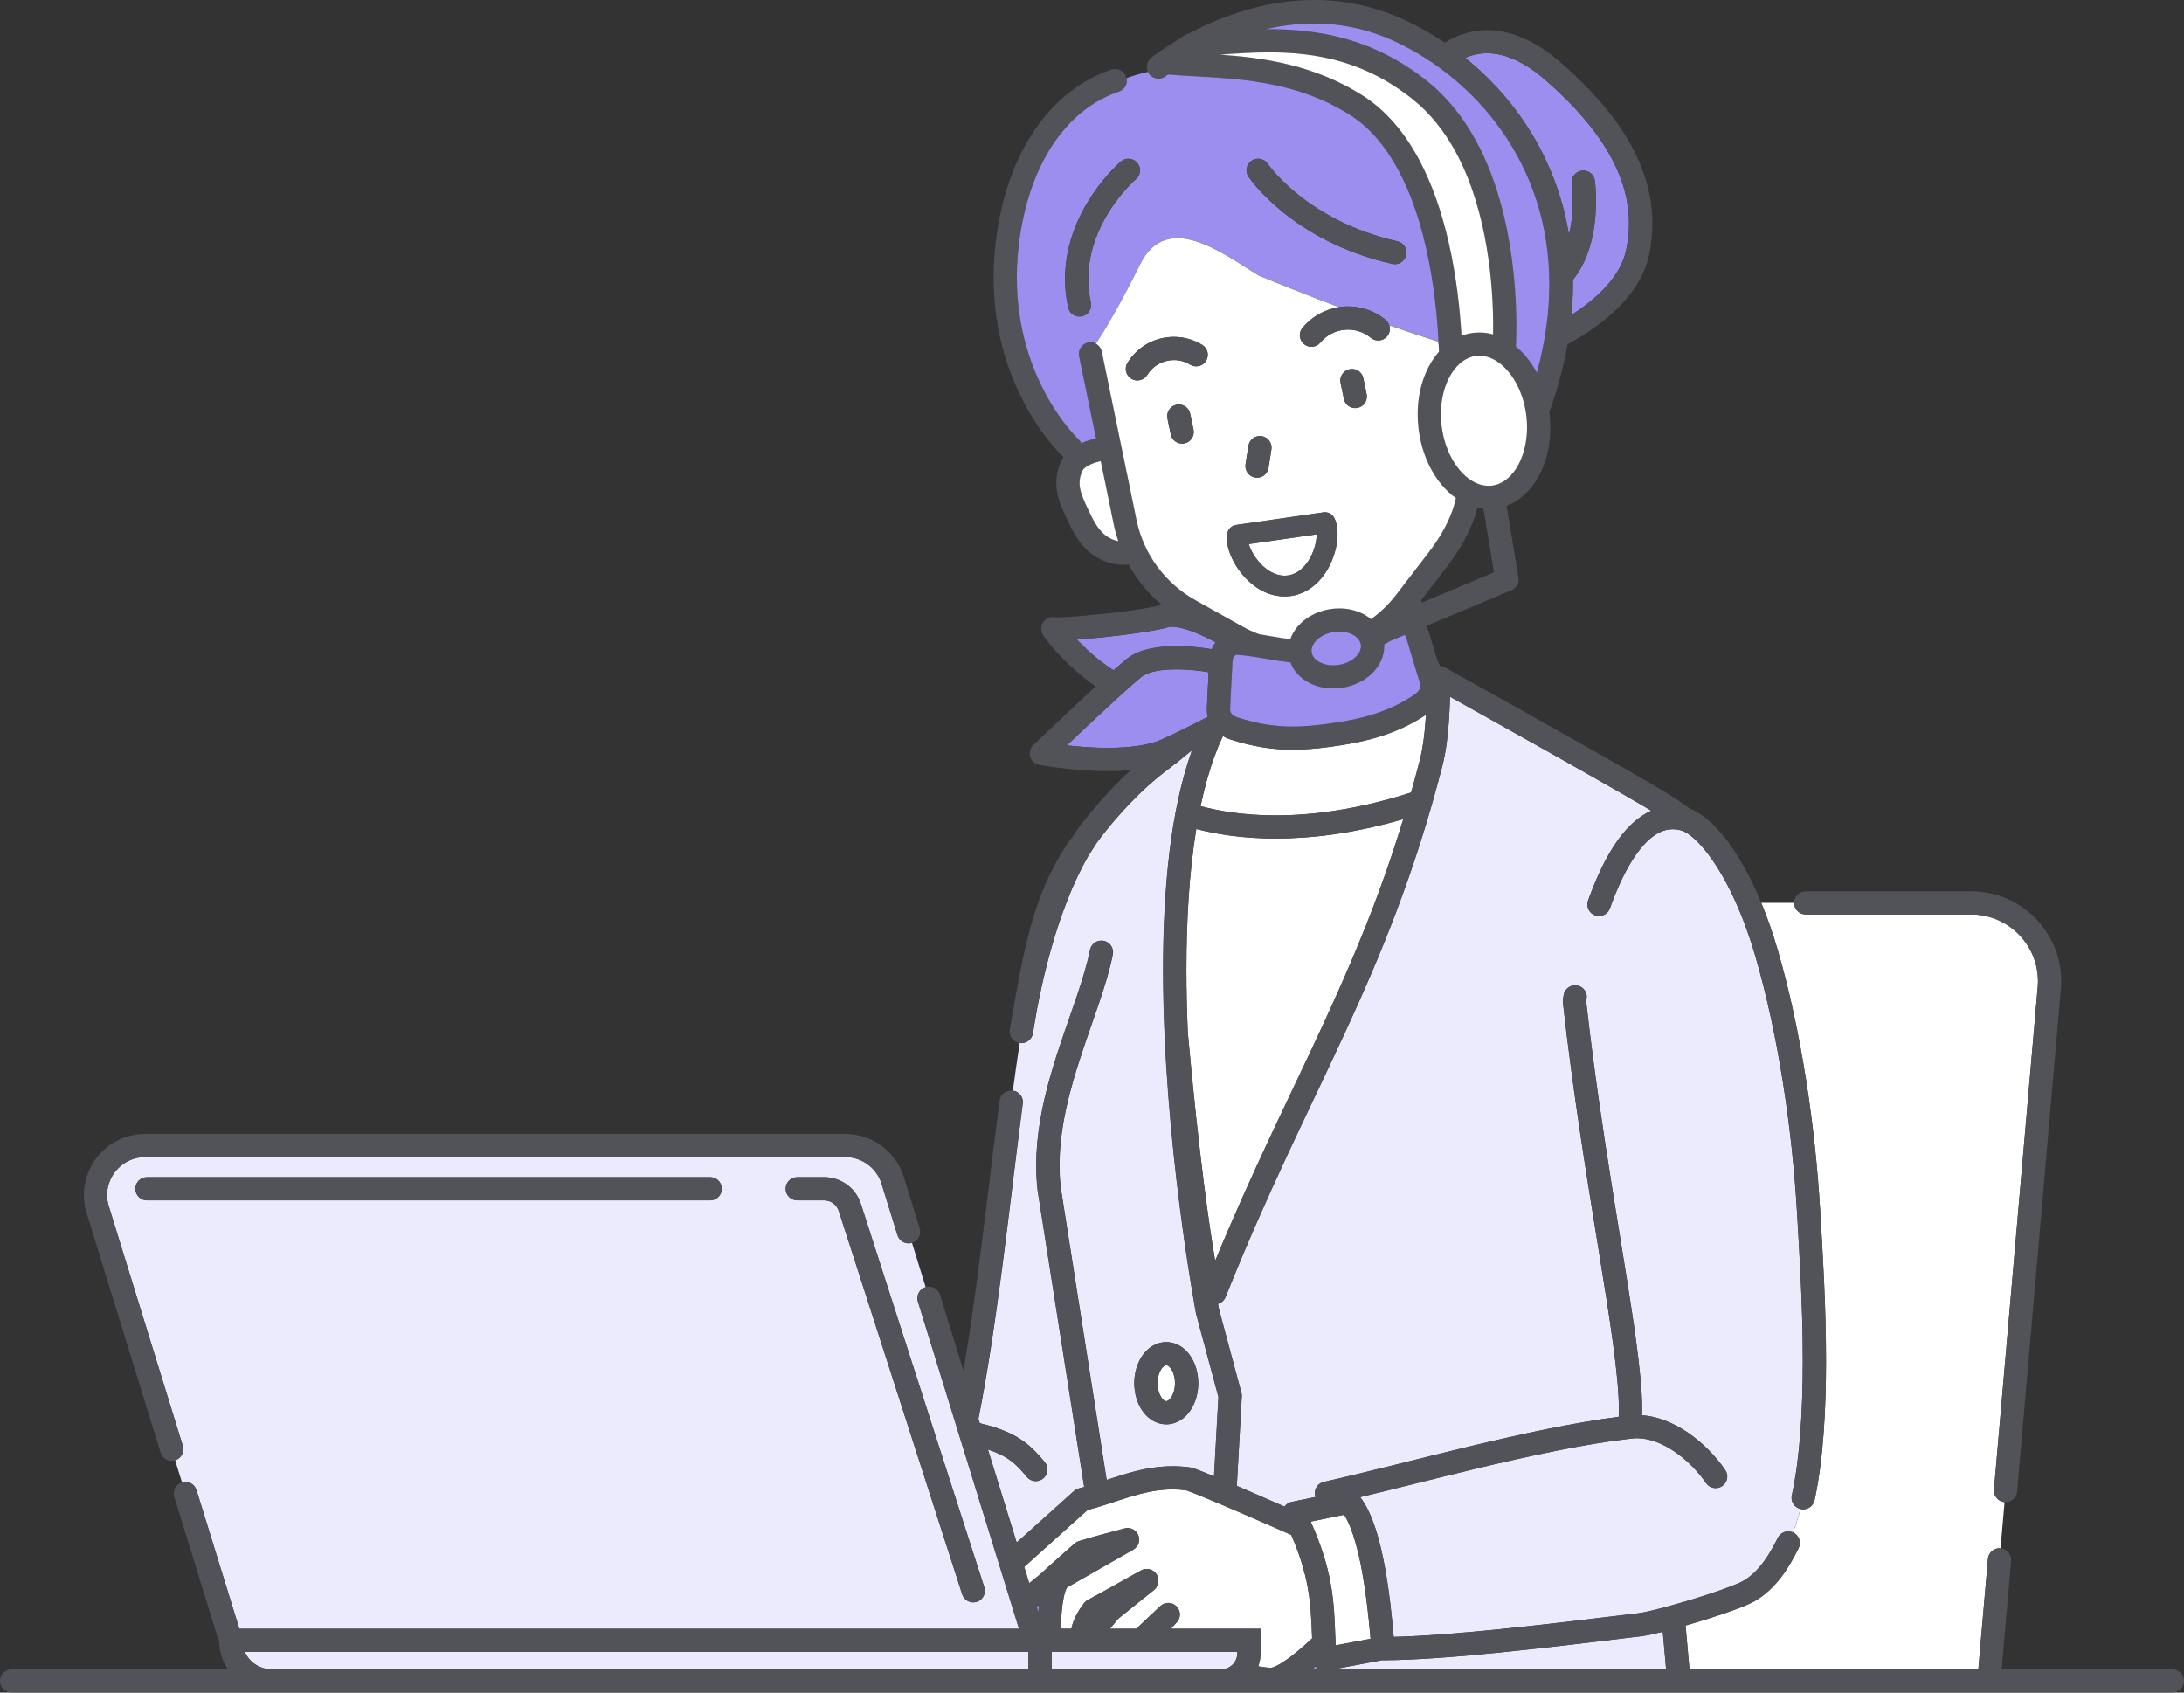 <svg width="200" height="155" viewBox="0 0 200 155" fill="none" xmlns="http://www.w3.org/2000/svg">
<rect x="0" y="0" width="200" height="155" fill="#333333" stroke="none"/>
<g clip-path="url(#clip0_1738_21220)">
<path d="M137.003 7.926C139.464 10.572 141.509 13.836 142.747 17.659C143.144 18.886 143.458 20.17 143.677 21.508C143.947 20.4 144.026 19.266 144.024 18.392C144.024 17.462 143.94 16.828 143.94 16.822C143.861 16.242 144.268 15.709 144.849 15.628C145.431 15.55 145.967 15.956 146.046 16.536C146.05 16.571 146.149 17.303 146.149 18.392C146.149 19.249 146.088 20.327 145.862 21.468C145.635 22.608 145.243 23.815 144.549 24.913C144.394 25.158 144.221 25.398 144.033 25.628C144.033 25.759 144.037 25.888 144.037 26.019C144.037 26.94 143.992 27.881 143.902 28.841C144.673 28.347 145.476 27.767 146.206 27.104C147.048 26.343 147.789 25.48 148.293 24.556C148.582 24.028 148.794 23.48 148.913 22.913C149.085 22.09 149.173 21.276 149.173 20.46C149.173 19.417 149.031 18.377 148.734 17.322C148.438 16.268 147.99 15.2 147.371 14.111C146.134 11.934 144.217 9.678 141.537 7.339C140.422 6.366 139.413 5.75 138.52 5.378C137.627 5.005 136.853 4.873 136.174 4.871C135.592 4.871 135.078 4.97 134.624 5.121C134.469 5.174 134.322 5.234 134.18 5.295C135.163 6.091 136.108 6.965 136.999 7.923L137.003 7.926Z" fill="#9B8EEE"/>
<path d="M109.943 73.824C111.628 74.275 113.926 74.67 116.831 74.67C120.169 74.67 124.307 74.148 129.221 72.576C129.488 71.633 129.75 70.668 130.005 69.676C130.294 68.559 130.448 67.348 130.542 66.061C130.557 65.864 130.568 65.662 130.579 65.462C129.135 66.424 127.634 67.067 126.147 67.513C124.616 67.971 123.099 68.224 121.647 68.413C120.525 68.559 119.45 68.654 118.357 68.654C116.574 68.654 114.749 68.392 112.652 67.707C112.423 67.633 112.2 67.532 111.986 67.408C111.712 67.992 111.457 68.609 111.221 69.257C110.712 70.649 110.29 72.183 109.945 73.821L109.943 73.824Z" fill="white"/>
<path d="M162.791 86.981C162.791 86.985 162.793 86.988 162.795 86.992C164.962 94.43 166.231 103.178 166.684 110.87C166.884 114.293 167.218 119.388 167.218 124.603C167.218 126.843 167.156 129.105 166.995 131.272C166.834 133.441 166.573 135.512 166.168 137.382C166.044 137.954 165.477 138.317 164.903 138.194C164.896 138.194 164.89 138.19 164.883 138.188C164.682 138.957 164.453 139.676 164.191 140.333C164.204 140.338 164.217 140.344 164.23 140.349C164.757 140.608 164.975 141.244 164.714 141.77C164.273 142.662 163.765 143.575 163.123 144.417C162.482 145.258 161.703 146.03 160.728 146.601C160.557 146.7 160.371 146.792 160.161 146.887C159.951 146.983 159.719 147.08 159.463 147.181C158.955 147.383 158.359 147.597 157.715 147.815C156.661 148.173 155.479 148.54 154.357 148.861C154.472 150.194 154.59 151.526 154.714 152.86H181.169L182.049 142.75C182.099 142.166 182.615 141.734 183.2 141.785L183.568 137.558C182.983 137.507 182.549 136.992 182.6 136.409L186.605 90.381C186.62 90.199 186.629 90.02 186.629 89.842C186.629 88.59 186.249 87.424 185.59 86.446C184.932 85.469 183.998 84.689 182.896 84.223C182.163 83.912 181.356 83.738 180.499 83.738H165.359C164.772 83.738 164.296 83.263 164.296 82.677H161.289C161.823 83.968 162.33 85.398 162.789 86.973C162.789 86.973 162.789 86.975 162.789 86.977L162.791 86.981Z" fill="white"/>
<path d="M165.359 83.742H180.498C181.356 83.742 182.162 83.914 182.896 84.227C183.995 84.692 184.931 85.473 185.589 86.449C186.248 87.426 186.629 88.592 186.629 89.846C186.629 90.023 186.621 90.203 186.604 90.385L182.599 136.412C182.549 136.996 182.982 137.511 183.567 137.561C184.153 137.612 184.668 137.18 184.719 136.596L188.724 90.568C188.745 90.325 188.756 90.085 188.756 89.846C188.756 87.598 187.839 85.538 186.351 84.047C184.865 82.555 182.793 81.62 180.498 81.62H165.359C164.771 81.62 164.295 82.095 164.295 82.681C164.295 83.266 164.771 83.742 165.359 83.742Z" fill="#525358"/>
<path d="M93.663 101.063C93.031 105.871 92.429 111.136 91.744 116.347C91.127 121.039 90.444 125.685 89.607 129.927L89.731 130.329C90.669 130.554 91.453 130.802 92.134 131.094C93.098 131.506 93.858 132.017 94.5 132.614C94.929 133.012 95.306 133.441 95.685 133.903C96.057 134.356 95.989 135.026 95.535 135.396C95.081 135.767 94.41 135.699 94.038 135.247C93.646 134.769 93.299 134.384 92.93 134.058C92.56 133.735 92.168 133.463 91.654 133.209C91.32 133.044 90.934 132.887 90.474 132.737L93.108 141.259L98.356 136.54C98.486 136.424 98.641 136.341 98.81 136.298C98.972 136.259 99.131 136.216 99.292 136.171L95.031 109.029L95.025 108.982C94.94 108.226 94.901 107.476 94.901 106.729C94.901 103.867 95.469 101.09 96.218 98.466C96.966 95.843 97.899 93.369 98.653 91.126C99.155 89.63 99.579 88.238 99.825 86.99C99.939 86.416 100.499 86.041 101.074 86.154C101.65 86.266 102.025 86.826 101.913 87.4C101.635 88.802 101.185 90.269 100.669 91.799C100.155 93.33 99.576 94.922 99.035 96.559C97.951 99.834 97.028 103.288 97.03 106.728C97.03 107.396 97.064 108.062 97.139 108.728L101.348 135.527C101.832 135.368 102.324 135.205 102.826 135.052C104.222 134.627 105.719 134.27 107.394 134.27C107.925 134.27 108.471 134.305 109.034 134.386C109.096 134.395 109.161 134.41 109.221 134.431C109.484 134.519 109.82 134.646 110.229 134.809C110.516 134.923 110.836 135.054 111.181 135.194L111.587 127.93L109.551 120.35C109.548 120.337 109.546 120.324 109.544 120.311C109.54 120.298 109.536 120.284 109.534 120.271C109.531 120.256 108.78 116.273 108.028 110.352C107.276 104.43 106.524 96.571 106.522 88.785C106.522 85.104 106.691 81.44 107.111 77.999C107.52 74.65 108.169 71.512 109.146 68.763C109.099 68.785 109.05 68.81 109.004 68.832C108.276 69.438 107.509 70.054 106.739 70.632C105.59 71.497 104.475 72.535 103.502 73.549C102.526 74.564 101.69 75.555 101.086 76.326C100.808 76.68 100.579 76.989 100.41 77.226C100.135 77.657 99.84 78.117 99.649 78.415C99.339 78.951 99.013 79.571 98.675 80.284C97.422 82.931 96.043 86.835 94.987 92.319C94.852 93.062 94.721 93.835 94.593 94.63C94.5 95.207 93.957 95.6 93.38 95.51C93.164 96.906 92.958 98.363 92.753 99.871C93.335 99.948 93.744 100.482 93.667 101.062L93.663 101.063ZM104.291 124.71C104.563 124.128 104.963 123.617 105.518 123.273C105.886 123.044 106.332 122.902 106.801 122.902C107.152 122.902 107.492 122.981 107.794 123.117C108.096 123.254 108.362 123.445 108.589 123.668C109.043 124.115 109.354 124.684 109.54 125.318C109.664 125.741 109.73 126.196 109.73 126.667C109.73 127.374 109.583 128.042 109.313 128.626C109.041 129.208 108.642 129.719 108.086 130.063C107.719 130.292 107.272 130.434 106.803 130.434C106.452 130.434 106.113 130.355 105.811 130.219C105.509 130.082 105.243 129.891 105.016 129.668C104.562 129.221 104.25 128.652 104.065 128.018C103.941 127.595 103.875 127.14 103.875 126.669C103.875 125.962 104.021 125.294 104.291 124.71Z" fill="#ECEBFE"/>
<path d="M95.089 147.675C95.106 147.443 95.13 147.211 95.157 146.979C95.082 147.037 95.007 147.095 94.93 147.155L95.091 147.675H95.089Z" fill="#9B8EEE"/>
<path d="M120.483 152.594C120.378 152.684 120.271 152.774 120.164 152.862H120.794C120.751 152.838 120.708 152.81 120.667 152.78C120.597 152.725 120.535 152.664 120.481 152.594H120.483Z" fill="#9B8EEE"/>
<path d="M151.271 149.666C150.898 149.746 150.583 149.806 150.309 149.84C146.152 150.345 141.699 150.888 137.559 151.309C133.417 151.73 129.596 152.029 126.66 152.039C126.63 152.039 126.604 152.033 126.574 152.031L122.154 152.862H152.573C152.468 151.717 152.367 150.572 152.267 149.428C151.905 149.518 151.569 149.599 151.269 149.664L151.271 149.666Z" fill="#ECEBFE"/>
<path d="M128.504 75.014C123.972 76.33 120.07 76.794 116.829 76.792C113.82 76.792 111.385 76.394 109.551 75.916C108.9 79.876 108.643 84.307 108.645 88.787C108.645 90.699 108.691 92.621 108.772 94.518C109.817 106.106 110.789 112.603 111.28 115.466C114.749 107.081 118.093 100.467 121.145 93.861C123.852 88.002 126.334 82.147 128.504 75.014Z" fill="white"/>
<path d="M102.165 61.216C102.542 60.883 102.872 60.599 103.142 60.376C103.468 60.109 103.828 59.908 104.2 59.749C104.573 59.592 104.961 59.478 105.355 59.394C106.143 59.225 106.957 59.173 107.726 59.173C108.661 59.173 109.527 59.253 110.167 59.334C110.505 59.377 110.775 59.418 110.962 59.45C111.026 59.295 111.103 59.147 111.193 59.008C111.234 58.945 111.279 58.883 111.326 58.823C110.793 58.535 110.154 58.213 109.507 57.949C108.987 57.736 108.462 57.564 108.006 57.47C107.747 57.418 107.511 57.392 107.317 57.392C107.231 57.392 107.154 57.397 107.087 57.407C106.847 57.478 106.582 57.541 106.288 57.605C105.954 57.676 105.586 57.745 105.19 57.811C104.401 57.944 103.504 58.067 102.59 58.178C101.191 58.348 99.76 58.484 98.621 58.571C98.691 58.643 98.762 58.718 98.837 58.793C99.662 59.637 100.767 60.616 101.975 61.383C102.039 61.327 102.103 61.269 102.165 61.215V61.216Z" fill="#9B8EEE"/>
<path d="M110.52 64.979C110.52 64.936 110.52 64.893 110.524 64.85C110.571 63.772 110.625 62.696 110.681 61.619L110.58 61.536C110.419 61.51 110.186 61.475 109.903 61.439C109.327 61.366 108.539 61.295 107.729 61.295C107.23 61.295 106.722 61.323 106.255 61.389C105.787 61.454 105.362 61.562 105.03 61.703C104.808 61.796 104.628 61.903 104.495 62.014C104.079 62.356 103.428 62.928 102.683 63.604C101.938 64.281 101.092 65.062 100.265 65.836C99.333 66.706 98.421 67.567 97.689 68.26C98.742 68.379 100.077 68.488 101.441 68.488C102.373 68.488 103.317 68.437 104.182 68.31C105.046 68.185 105.831 67.979 106.438 67.698C107.785 67.081 109.261 66.347 110.608 65.657C110.554 65.44 110.522 65.211 110.522 64.979H110.52Z" fill="#9B8EEE"/>
<path d="M106.634 128.258C106.711 128.304 106.756 128.312 106.801 128.312C106.837 128.312 106.869 128.306 106.917 128.284C106.964 128.263 107.028 128.222 107.097 128.153C107.238 128.016 107.399 127.76 107.497 127.423C107.563 127.199 107.602 126.94 107.602 126.665C107.602 126.254 107.514 125.879 107.383 125.599C107.253 125.316 107.082 125.142 106.97 125.075C106.893 125.028 106.848 125.021 106.803 125.021C106.767 125.021 106.735 125.026 106.687 125.049C106.64 125.069 106.576 125.11 106.507 125.18C106.366 125.316 106.205 125.573 106.107 125.909C106.041 126.134 106.002 126.392 106.002 126.667C106.002 127.079 106.09 127.453 106.221 127.734C106.351 128.016 106.522 128.19 106.634 128.258Z" fill="white"/>
<path d="M105.014 129.669C105.241 129.891 105.505 130.082 105.809 130.219C106.111 130.355 106.45 130.436 106.801 130.434C107.27 130.434 107.717 130.292 108.084 130.063C108.64 129.719 109.039 129.208 109.311 128.626C109.581 128.042 109.728 127.374 109.728 126.667C109.728 126.196 109.662 125.741 109.538 125.318C109.352 124.684 109.041 124.115 108.587 123.668C108.36 123.445 108.096 123.254 107.792 123.117C107.49 122.981 107.15 122.9 106.799 122.902C106.33 122.902 105.884 123.044 105.516 123.273C104.961 123.617 104.561 124.128 104.289 124.71C104.019 125.294 103.873 125.962 103.873 126.669C103.873 127.141 103.939 127.595 104.063 128.018C104.248 128.652 104.56 129.221 105.014 129.669ZM106.105 125.911C106.203 125.574 106.364 125.318 106.505 125.181C106.576 125.112 106.638 125.073 106.685 125.05C106.734 125.03 106.766 125.024 106.801 125.022C106.848 125.022 106.891 125.032 106.968 125.077C107.081 125.142 107.251 125.318 107.381 125.601C107.512 125.879 107.6 126.254 107.6 126.667C107.6 126.942 107.561 127.2 107.495 127.425C107.398 127.762 107.236 128.018 107.096 128.155C107.024 128.224 106.963 128.263 106.916 128.286C106.867 128.306 106.835 128.312 106.799 128.314C106.752 128.314 106.709 128.304 106.632 128.26C106.52 128.194 106.349 128.018 106.22 127.736C106.088 127.457 106 127.083 106 126.669C106 126.394 106.04 126.136 106.105 125.911Z" fill="#525358"/>
<path d="M119.154 142.971C118.92 142.232 118.622 141.433 118.243 140.561C118.147 140.518 118.027 140.465 117.881 140.402C117.504 140.235 116.971 139.999 116.344 139.726C115.093 139.178 113.476 138.472 112.009 137.849C111.032 137.434 110.12 137.054 109.437 136.783C109.107 136.652 108.83 136.547 108.635 136.478C108.205 136.422 107.79 136.394 107.385 136.394C106.018 136.394 104.748 136.685 103.439 137.084C102.21 137.456 100.953 137.926 99.584 138.285L93.793 143.493L94.254 144.984C94.273 144.969 94.294 144.952 94.314 144.937C94.645 144.67 94.954 144.41 95.237 144.185C95.781 143.678 96.562 142.982 97.215 142.402C97.88 141.813 98.411 141.348 98.413 141.347C98.526 141.249 98.65 141.178 98.792 141.133C99.143 141.023 99.569 140.898 100.015 140.77C100.462 140.643 100.929 140.516 101.353 140.402C102.2 140.172 102.88 139.996 102.881 139.996C102.885 139.996 102.887 139.996 102.891 139.996C103.369 139.822 103.917 140.009 104.178 140.463C104.47 140.972 104.292 141.62 103.784 141.912L97.715 145.377C97.71 145.387 97.702 145.396 97.695 145.409C97.657 145.473 97.606 145.583 97.558 145.723C97.46 146.006 97.372 146.41 97.308 146.865C97.207 147.576 97.16 148.403 97.145 149.157H98.115C98.162 148.908 98.231 148.676 98.312 148.463C98.438 148.133 98.588 147.843 98.734 147.598C99.025 147.106 99.293 146.788 99.317 146.758C99.404 146.655 99.509 146.571 99.627 146.507L100.889 145.828L104.495 143.813C105.007 143.527 105.656 143.708 105.943 144.221C106.089 144.481 106.113 144.775 106.035 145.039C105.982 145.259 105.862 145.465 105.671 145.617L102.399 148.235L101.647 149.159H104.052L106.254 147.08C106.324 147.014 106.402 146.964 106.483 146.919C106.515 146.902 106.545 146.885 106.577 146.872C106.609 146.859 106.641 146.848 106.674 146.839C106.706 146.829 106.74 146.82 106.772 146.812C106.806 146.805 106.839 146.801 106.873 146.797C106.907 146.794 106.941 146.79 106.974 146.79C107.008 146.79 107.042 146.792 107.076 146.796C107.11 146.799 107.143 146.801 107.177 146.809C107.211 146.814 107.243 146.824 107.275 146.833C107.308 146.842 107.34 146.852 107.372 146.865C107.404 146.878 107.436 146.893 107.468 146.91C107.498 146.925 107.528 146.942 107.558 146.96C107.588 146.981 107.618 147.003 107.646 147.026C107.665 147.041 107.684 147.05 107.7 147.067C107.71 147.076 107.717 147.086 107.727 147.095C107.736 147.104 107.747 147.11 107.755 147.119C107.772 147.136 107.781 147.155 107.796 147.174C107.82 147.202 107.843 147.23 107.864 147.26C107.882 147.288 107.899 147.318 107.916 147.348C107.933 147.379 107.95 147.409 107.963 147.441C107.976 147.473 107.987 147.505 107.997 147.538C108.006 147.57 108.016 147.604 108.023 147.636C108.031 147.669 108.034 147.703 108.038 147.737C108.042 147.77 108.046 147.804 108.046 147.838C108.046 147.872 108.044 147.905 108.04 147.939C108.036 147.973 108.034 148.006 108.027 148.04C108.021 148.074 108.012 148.105 108.002 148.137C107.993 148.171 107.984 148.203 107.971 148.235C107.957 148.266 107.942 148.298 107.926 148.33C107.911 148.36 107.894 148.39 107.875 148.42C107.854 148.45 107.832 148.48 107.809 148.508C107.794 148.526 107.785 148.545 107.768 148.562L107.226 149.155H115.433V151.402C115.433 151.82 115.358 152.22 115.224 152.596C115.386 152.622 115.54 152.647 115.682 152.666C115.977 152.705 116.226 152.727 116.386 152.729C116.386 152.729 116.539 152.712 116.744 152.622C116.95 152.535 117.217 152.389 117.505 152.201C118.083 151.827 118.751 151.292 119.372 150.748C119.646 150.508 119.908 150.267 120.156 150.035C120.122 149.165 120.094 148.341 120.028 147.522C119.916 146.107 119.7 144.694 119.152 142.971H119.154Z" fill="white"/>
<path d="M22.975 152.087C23.459 152.568 24.116 152.862 24.851 152.862H94.18V151.277H22.42C22.553 151.58 22.741 151.853 22.973 152.087H22.975Z" fill="#ECEBFE"/>
<path d="M96.305 152.862H111.842C112.249 152.862 112.609 152.701 112.878 152.434C113.144 152.166 113.305 151.807 113.307 151.401V151.275H96.305V152.86V152.862Z" fill="#ECEBFE"/>
<path d="M17.995 136.455L21.919 149.155H93.321L84.064 119.195C83.891 118.636 84.206 118.041 84.767 117.869L83.514 113.814C82.953 113.986 82.357 113.672 82.184 113.112L80.732 108.415C80.282 106.956 78.927 105.958 77.397 105.958H13.301C12.799 105.958 12.335 106.06 11.917 106.239C11.499 106.419 11.123 106.679 10.81 106.999C10.182 107.639 9.807 108.511 9.807 109.431C9.807 109.768 9.857 110.114 9.964 110.464L16.742 132.397C16.914 132.956 16.599 133.551 16.038 133.723L16.665 135.752C17.226 135.58 17.822 135.894 17.995 136.453V136.455ZM73.011 107.803H75.472C77.02 107.803 78.383 108.806 78.845 110.279L90.139 145.358C90.32 145.916 90.012 146.513 89.453 146.693C88.894 146.872 88.296 146.565 88.115 146.008L76.821 110.928L76.817 110.917C76.635 110.33 76.089 109.927 75.472 109.927H73.011C72.424 109.927 71.948 109.452 71.948 108.866C71.948 108.281 72.424 107.805 73.011 107.805V107.803ZM13.457 109.925C12.87 109.925 12.393 109.45 12.393 108.864C12.393 108.279 12.87 107.803 13.457 107.803H65.035C65.622 107.803 66.099 108.279 66.099 108.864C66.099 109.45 65.622 109.925 65.035 109.925H13.457Z" fill="#ECEBFE"/>
<path d="M16.742 132.4L9.964 110.468C9.856 110.118 9.807 109.772 9.807 109.435C9.807 108.515 10.182 107.643 10.81 107.003C11.124 106.683 11.499 106.423 11.917 106.243C12.335 106.063 12.799 105.962 13.302 105.962H77.399C78.931 105.962 80.284 106.958 80.734 108.419L82.186 113.116C82.359 113.675 82.955 113.99 83.516 113.818C84.077 113.645 84.392 113.05 84.219 112.491L82.768 107.794C82.042 105.444 79.864 103.84 77.399 103.84H13.302C12.508 103.84 11.754 104.003 11.075 104.295C10.056 104.733 9.21 105.459 8.616 106.351C8.023 107.244 7.68 108.313 7.68 109.435C7.68 109.982 7.76 110.541 7.933 111.093L14.71 133.025C14.883 133.585 15.479 133.899 16.04 133.727C16.601 133.555 16.916 132.96 16.744 132.4H16.742Z" fill="#525358"/>
<path d="M66.1 108.865C66.1 108.279 65.623 107.804 65.036 107.804H13.458C12.871 107.804 12.395 108.279 12.395 108.865C12.395 109.45 12.871 109.926 13.458 109.926H65.036C65.623 109.926 66.1 109.45 66.1 108.865Z" fill="#525358"/>
<path d="M73.011 109.925H75.472C76.089 109.925 76.635 110.328 76.817 110.915L76.821 110.927L88.115 146.006C88.295 146.564 88.894 146.87 89.453 146.691C90.012 146.511 90.319 145.914 90.139 145.357L78.845 110.277C78.383 108.806 77.018 107.804 75.472 107.802H73.011C72.424 107.802 71.947 108.277 71.947 108.863C71.947 109.448 72.424 109.924 73.011 109.924V109.925Z" fill="#525358"/>
<path d="M122.314 150.675L125.51 150.074C125.419 149.062 125.302 147.827 125.133 146.524C124.906 144.754 124.586 142.86 124.134 141.281C123.837 140.235 123.475 139.329 123.093 138.714L120.029 139.344C120.843 141.161 121.352 142.718 121.673 144.135C122.065 145.862 122.173 147.37 122.237 148.852C122.263 149.456 122.284 150.059 122.312 150.675H122.314Z" fill="white"/>
<path d="M164.087 136.934C164.464 135.2 164.715 133.214 164.873 131.117C165.028 129.017 165.09 126.806 165.09 124.605C165.09 119.478 164.76 114.426 164.559 110.996C164.117 103.444 162.858 94.812 160.752 87.587C160.042 85.154 159.223 83.098 158.379 81.423C157.536 79.749 156.67 78.457 155.887 77.561C155.368 76.964 154.884 76.543 154.501 76.302C154.284 76.163 154.102 76.085 153.978 76.051C153.691 75.971 153.428 75.935 153.179 75.935C152.766 75.935 152.382 76.029 151.989 76.218C151.597 76.405 151.2 76.695 150.806 77.08C150.018 77.849 149.264 79.006 148.611 80.342C148.174 81.231 147.778 82.198 147.427 83.18C147.23 83.732 146.621 84.021 146.067 83.822C145.514 83.626 145.225 83.018 145.424 82.466C145.914 81.1 146.488 79.739 147.169 78.508C147.85 77.277 148.634 76.169 149.583 75.316C150.074 74.876 150.616 74.505 151.211 74.242C151.085 74.167 150.948 74.085 150.802 73.996C150.192 73.635 149.399 73.175 148.482 72.647C146.649 71.594 144.327 70.278 141.986 68.961C138.395 66.938 134.766 64.912 132.794 63.813C132.76 64.622 132.723 65.425 132.665 66.22C132.565 67.575 132.402 68.909 132.066 70.207C129.53 80.037 126.456 87.445 123.079 94.75C119.703 102.057 116.03 109.261 112.233 118.774C112.105 119.092 111.841 119.315 111.535 119.401C111.575 119.62 111.603 119.77 111.614 119.837C111.614 119.839 111.614 119.839 111.614 119.841L113.681 127.545C113.709 127.649 113.722 127.769 113.715 127.878L113.259 136.07C113.835 136.315 114.426 136.569 115 136.82C115.96 137.237 116.881 137.64 117.626 137.967C117.78 137.746 118.012 137.591 118.281 137.537L120.466 137.088C120.453 137.048 120.44 137.007 120.43 136.966C120.367 136.68 120.425 136.395 120.571 136.167C120.717 135.939 120.952 135.765 121.237 135.701C124.921 134.887 129.723 133.62 134.674 132.432C139.309 131.323 144.073 130.28 148.23 129.743C148.242 129.528 148.249 129.294 148.249 129.04C148.249 127.59 148.05 125.546 147.716 123.071C147.382 120.593 146.915 117.674 146.388 114.426C145.336 107.929 144.049 100.113 143.122 91.801C143.113 91.713 143.115 91.612 143.128 91.524C143.128 91.519 143.151 91.371 143.196 91.109C143.295 90.531 143.845 90.143 144.422 90.242C145 90.341 145.39 90.89 145.291 91.466C145.274 91.565 145.261 91.646 145.251 91.706C145.938 97.836 146.823 103.707 147.664 108.982C148.512 114.298 149.313 119.008 149.823 122.784C150.162 125.305 150.374 127.404 150.374 129.038C150.374 129.232 150.371 129.42 150.363 129.601C151.042 129.652 151.706 129.805 152.342 130.035C153.122 130.32 153.865 130.716 154.556 131.186C155.936 132.127 157.12 133.353 157.987 134.616C158.319 135.101 158.193 135.759 157.709 136.09C157.225 136.422 156.563 136.296 156.231 135.813C155.696 135.031 154.985 134.236 154.184 133.566C153.383 132.894 152.494 132.348 151.614 132.028C151.027 131.815 150.449 131.702 149.896 131.702C149.71 131.702 149.528 131.716 149.346 131.742C149.341 131.742 149.333 131.742 149.328 131.742C149.324 131.742 149.32 131.742 149.318 131.744C145.135 132.221 140.091 133.312 135.171 134.491C131.425 135.389 127.754 136.336 124.557 137.103C124.694 137.282 124.824 137.468 124.942 137.664C125.165 138.033 125.362 138.431 125.54 138.856C125.778 139.421 125.985 140.031 126.169 140.671C126.412 141.524 126.615 142.428 126.788 143.347C127.016 144.569 127.191 145.813 127.328 146.971C127.455 148.053 127.551 149.06 127.626 149.9C130.301 149.836 133.693 149.565 137.341 149.194C141.451 148.777 145.891 148.234 150.05 147.729C150.245 147.707 150.613 147.638 151.057 147.535C151.506 147.432 152.044 147.297 152.627 147.138C153.794 146.824 155.145 146.421 156.366 146.023C157.18 145.757 157.938 145.493 158.538 145.259C158.881 145.126 159.174 145.003 159.386 144.902C159.498 144.848 159.589 144.801 159.647 144.767C160.324 144.372 160.905 143.811 161.425 143.13C161.945 142.451 162.395 141.655 162.8 140.83C163.053 140.317 163.667 140.1 164.184 140.331C164.445 139.674 164.676 138.955 164.877 138.186C164.316 138.053 163.961 137.496 164.083 136.931L164.087 136.934Z" fill="#ECEBFE"/>
<path d="M198.936 152.862H183.303L184.166 142.935C184.217 142.352 183.783 141.837 183.198 141.786C182.613 141.736 182.097 142.168 182.046 142.752L181.167 152.862H154.712C154.588 151.528 154.47 150.196 154.355 148.863C155.477 148.541 156.659 148.175 157.713 147.817C158.356 147.598 158.953 147.385 159.461 147.183C159.716 147.082 159.949 146.985 160.159 146.889C160.369 146.794 160.555 146.702 160.726 146.603C161.701 146.032 162.481 145.259 163.121 144.419C163.763 143.577 164.271 142.664 164.712 141.771C164.971 141.246 164.755 140.609 164.228 140.351C164.215 140.346 164.202 140.34 164.188 140.334C163.669 140.104 163.057 140.321 162.804 140.834C162.397 141.659 161.947 142.454 161.429 143.134C160.909 143.815 160.328 144.376 159.651 144.771C159.594 144.805 159.503 144.851 159.39 144.906C159.178 145.007 158.885 145.13 158.542 145.263C157.942 145.497 157.184 145.761 156.37 146.027C155.149 146.425 153.798 146.826 152.631 147.142C152.048 147.299 151.51 147.436 151.061 147.538C150.615 147.641 150.249 147.711 150.054 147.733C145.895 148.238 141.455 148.781 137.345 149.198C133.697 149.569 130.307 149.842 127.63 149.904C127.555 149.064 127.459 148.057 127.332 146.975C127.195 145.817 127.021 144.573 126.792 143.351C126.619 142.434 126.416 141.528 126.173 140.675C125.989 140.035 125.782 139.425 125.544 138.86C125.366 138.435 125.169 138.037 124.946 137.668C124.826 137.471 124.696 137.286 124.561 137.107C127.758 136.339 131.429 135.391 135.175 134.494C140.095 133.315 145.139 132.225 149.322 131.747C149.326 131.747 149.33 131.747 149.332 131.746C149.337 131.746 149.345 131.746 149.35 131.746C149.531 131.719 149.714 131.706 149.9 131.706C150.453 131.706 151.031 131.819 151.618 132.032C152.498 132.35 153.387 132.896 154.188 133.57C154.989 134.24 155.7 135.035 156.235 135.817C156.567 136.302 157.227 136.425 157.713 136.094C158.199 135.763 158.323 135.104 157.991 134.62C157.124 133.357 155.94 132.131 154.56 131.19C153.869 130.72 153.128 130.323 152.346 130.039C151.71 129.809 151.046 129.654 150.367 129.605C150.373 129.423 150.378 129.236 150.378 129.042C150.378 127.408 150.166 125.309 149.827 122.788C149.317 119.012 148.516 114.302 147.668 108.986C146.827 103.711 145.942 97.839 145.256 91.709C145.265 91.648 145.278 91.569 145.295 91.47C145.394 90.892 145.004 90.343 144.426 90.246C143.849 90.149 143.297 90.536 143.2 91.112C143.155 91.374 143.132 91.52 143.132 91.528C143.119 91.616 143.117 91.717 143.126 91.805C144.053 100.117 145.34 107.933 146.392 114.429C146.918 117.678 147.386 120.597 147.72 123.074C148.056 125.55 148.255 127.593 148.253 129.044C148.253 129.298 148.248 129.532 148.234 129.747C144.079 130.284 139.315 131.326 134.678 132.436C129.727 133.622 124.925 134.889 121.241 135.705C120.954 135.769 120.721 135.941 120.575 136.171C120.429 136.399 120.371 136.684 120.434 136.97C120.444 137.011 120.457 137.052 120.47 137.092L118.285 137.541C118.016 137.597 117.784 137.75 117.63 137.971C116.885 137.644 115.966 137.241 115.004 136.824C114.428 136.575 113.839 136.321 113.263 136.074L113.719 127.882C113.725 127.773 113.713 127.653 113.685 127.548L111.618 119.845C111.618 119.845 111.618 119.843 111.618 119.841C111.605 119.774 111.579 119.624 111.539 119.405C111.847 119.319 112.111 119.096 112.237 118.778C116.032 109.265 119.707 102.061 123.083 94.754C126.46 87.449 129.532 80.041 132.07 70.211C132.406 68.911 132.567 67.576 132.669 66.224C132.727 65.428 132.764 64.626 132.798 63.817C134.77 64.916 138.397 66.944 141.99 68.965C144.329 70.282 146.653 71.598 148.486 72.651C149.401 73.177 150.197 73.639 150.806 74C150.954 74.088 151.091 74.169 151.215 74.246C150.62 74.509 150.078 74.88 149.587 75.32C148.638 76.171 147.855 77.281 147.173 78.512C146.492 79.743 145.918 81.103 145.428 82.469C145.231 83.021 145.518 83.628 146.072 83.826C146.625 84.022 147.233 83.736 147.432 83.184C147.782 82.202 148.178 81.234 148.615 80.346C149.268 79.011 150.022 77.855 150.81 77.084C151.204 76.699 151.602 76.41 151.994 76.221C152.387 76.034 152.77 75.941 153.183 75.939C153.432 75.939 153.697 75.974 153.982 76.055C154.106 76.089 154.288 76.167 154.505 76.306C154.888 76.547 155.372 76.966 155.892 77.565C156.674 78.461 157.54 79.754 158.383 81.427C159.225 83.102 160.047 85.158 160.756 87.591C162.862 94.816 164.121 103.447 164.564 111C164.764 114.429 165.094 119.482 165.094 124.609C165.094 126.809 165.034 129.023 164.877 131.121C164.721 133.218 164.468 135.204 164.091 136.938C163.969 137.503 164.323 138.061 164.884 138.194C164.892 138.194 164.897 138.197 164.905 138.199C165.479 138.323 166.045 137.96 166.169 137.387C166.574 135.52 166.835 133.446 166.997 131.278C167.158 129.111 167.22 126.847 167.22 124.609C167.22 119.394 166.886 114.297 166.685 110.876C166.233 103.184 164.963 94.438 162.797 86.998C162.797 86.994 162.795 86.99 162.793 86.987C162.793 86.987 162.793 86.985 162.793 86.983C162.333 85.407 161.827 83.976 161.292 82.686C160.514 80.806 159.675 79.225 158.833 77.947C158.12 76.867 157.405 76.002 156.702 75.346C156.349 75.016 156 74.74 155.646 74.515C155.361 74.335 155.072 74.189 154.775 74.083C154.256 73.684 153.729 73.321 153.215 72.996C153.213 72.994 153.209 72.992 153.205 72.99C153.134 72.939 153.053 72.887 152.961 72.827C152.603 72.599 152.031 72.256 151.283 71.819C148.666 70.288 143.933 67.62 139.848 65.327C135.764 63.037 132.329 61.127 132.329 61.127C132.192 61.05 132.04 61.009 131.888 60.997C131.791 60.816 131.693 60.616 131.598 60.397C131.342 59.555 131.089 58.711 130.842 57.867C130.789 57.691 130.722 57.526 130.643 57.367C130.643 57.365 130.643 57.362 130.643 57.36C130.639 57.345 130.635 57.33 130.633 57.315L138.422 54.046C138.874 53.855 139.138 53.378 139.058 52.895L137.962 46.32C138.345 46.176 138.707 45.983 139.041 45.751C139.992 45.087 140.718 44.115 141.213 42.981C141.708 41.846 141.973 40.536 141.975 39.145C141.975 38.709 141.948 38.264 141.894 37.815C141.887 37.759 141.879 37.703 141.872 37.647C141.928 37.568 141.973 37.48 142.007 37.385C142.71 35.366 143.22 33.412 143.554 31.528C144.156 31.2 144.828 30.804 145.516 30.34C146.653 29.572 147.84 28.624 148.844 27.469C149.345 26.893 149.801 26.262 150.176 25.577C150.549 24.893 150.842 24.15 151.009 23.356C151.211 22.398 151.315 21.433 151.315 20.467C151.315 19.23 151.144 17.992 150.799 16.759C150.279 14.908 149.369 13.07 148.064 11.242C146.758 9.414 145.06 7.591 142.952 5.75C141.693 4.654 140.495 3.903 139.358 3.43C138.223 2.955 137.154 2.758 136.188 2.758C135.334 2.758 134.567 2.91 133.903 3.138C133.28 3.353 132.749 3.63 132.312 3.913C131.145 3.125 129.943 2.444 128.729 1.875C125.837 0.518 122.986 0 120.343 0C118.215 0 116.221 0.333 114.43 0.829C112.245 1.433 110.359 2.279 108.885 3.071C108.727 3.097 108.579 3.155 108.446 3.248C108.307 3.346 108.172 3.449 108.035 3.546C108.001 3.567 107.966 3.585 107.932 3.606C106.358 4.53 105.445 5.273 105.413 5.301C105.024 5.619 104.919 6.149 105.12 6.583C105.158 6.663 105.203 6.744 105.261 6.815C105.638 7.275 106.319 7.343 106.778 6.966C106.788 6.959 106.852 6.908 106.962 6.824C109.412 7.03 112.106 7.054 114.888 7.462C116.313 7.67 117.761 7.979 119.21 8.456C120.658 8.933 122.108 9.581 123.545 10.475C124.477 11.055 125.31 11.787 126.054 12.642C127.358 14.135 128.386 16.006 129.181 18.033C130.376 21.072 131.039 24.449 131.395 27.351C131.59 28.948 131.695 30.398 131.75 31.575C131.759 31.794 131.768 32.003 131.774 32.202C131.29 32.744 130.894 33.384 130.586 34.088C130.091 35.224 129.827 36.533 129.825 37.924C129.825 38.36 129.851 38.805 129.906 39.254C130.153 41.275 130.917 43.064 132.027 44.392C132.415 44.856 132.851 45.262 133.323 45.599C133.231 46.054 133.083 46.561 132.866 47.108C132.455 48.142 131.802 49.314 130.855 50.547L127.848 54.467C127.18 55.337 126.403 56.078 125.552 56.692C125.283 56.471 124.987 56.286 124.668 56.138C124.055 55.855 123.363 55.708 122.64 55.708C122.359 55.708 122.074 55.73 121.785 55.777C120.74 55.945 119.819 56.4 119.129 57.055C118.786 57.382 118.499 57.764 118.296 58.191C118.245 58.297 118.198 58.41 118.159 58.522C117.669 58.464 117.17 58.385 116.657 58.297C116.218 58.222 115.769 58.144 115.306 58.071C114.783 57.876 114.267 57.639 113.764 57.358L109.45 54.94C106.679 53.387 104.717 50.711 104.077 47.605L103.843 46.466L101.736 36.255C101.736 36.255 101.708 36.118 101.659 35.882C101.61 35.646 101.541 35.308 101.458 34.905C101.303 34.149 101.1 33.167 100.898 32.185C100.832 31.865 100.627 31.608 100.361 31.464C100.149 31.35 99.898 31.307 99.643 31.359C99.067 31.477 98.697 32.039 98.815 32.613C99.018 33.596 99.221 34.578 99.376 35.334C99.541 36.139 99.654 36.683 99.654 36.683L100.369 40.15C100.065 40.218 99.744 40.306 99.419 40.422C99.286 40.47 99.151 40.525 99.018 40.584C98.962 40.457 98.879 40.339 98.77 40.24L98.767 40.236C98.692 40.167 97.268 38.807 95.874 36.296C94.48 33.783 93.115 30.13 93.115 25.415C93.115 24.234 93.201 22.988 93.394 21.672C93.931 18.02 95.111 15.052 96.696 12.827C98.283 10.602 100.264 9.118 102.464 8.387C102.985 8.213 103.284 7.676 103.165 7.15C103.158 7.114 103.149 7.079 103.135 7.045C102.95 6.489 102.348 6.188 101.79 6.373C99.127 7.258 96.773 9.053 94.962 11.598C93.15 14.144 91.869 17.436 91.291 21.363C91.083 22.78 90.989 24.131 90.989 25.415C90.989 30.667 92.554 34.754 94.124 37.518C95.694 40.285 97.266 41.741 97.324 41.795C97.339 41.808 97.354 41.818 97.369 41.829C97.379 41.836 97.39 41.844 97.399 41.851C97.397 41.855 97.394 41.859 97.392 41.862C97.337 41.945 97.287 42.029 97.24 42.119C96.896 42.794 96.73 43.519 96.73 44.233C96.73 44.529 96.758 44.821 96.812 45.109C96.902 45.581 97.046 46.013 97.208 46.417C97.369 46.821 97.547 47.195 97.716 47.553C97.938 48.021 98.176 48.524 98.483 49.029C98.791 49.532 99.17 50.041 99.673 50.491C100.085 50.857 100.569 51.159 101.108 51.376C101.644 51.593 102.237 51.722 102.856 51.724C103.017 51.724 103.182 51.714 103.347 51.696C104.122 53.101 105.154 54.355 106.39 55.393C106.206 55.444 105.974 55.498 105.705 55.554C105.092 55.679 104.302 55.807 103.451 55.925C102.171 56.1 100.746 56.256 99.515 56.364C98.9 56.419 98.335 56.463 97.862 56.493C97.392 56.523 97.007 56.538 96.786 56.538C96.75 56.538 96.722 56.538 96.698 56.538C96.581 56.507 96.457 56.493 96.33 56.505C96.212 56.514 96.064 56.548 95.917 56.626C95.808 56.684 95.701 56.767 95.621 56.86C95.497 57.001 95.428 57.154 95.394 57.274C95.36 57.395 95.353 57.493 95.353 57.568C95.353 57.691 95.37 57.764 95.383 57.822C95.411 57.932 95.435 57.985 95.454 58.028C95.491 58.11 95.52 58.153 95.546 58.2C95.598 58.284 95.653 58.363 95.718 58.454C95.844 58.625 96.009 58.836 96.219 59.087C96.953 59.957 98.211 61.285 99.793 62.466C99.971 62.599 100.153 62.73 100.339 62.857C99.371 63.748 98.331 64.719 97.407 65.593C95.853 67.056 94.625 68.231 94.623 68.233C94.336 68.507 94.227 68.922 94.34 69.302C94.452 69.682 94.771 69.968 95.161 70.043C95.178 70.046 95.93 70.187 97.084 70.329C98.238 70.471 99.793 70.612 101.427 70.614C102.128 70.614 102.845 70.585 103.552 70.52C102.597 71.39 101.723 72.299 100.971 73.143C100.47 73.705 100.025 74.234 99.644 74.71C99.575 74.786 99.504 74.869 99.429 74.957C99.1 75.348 98.731 75.845 98.333 76.463C96.598 78.77 95.486 81.246 94.69 83.807C93.874 86.438 93.383 89.163 92.878 91.939C92.74 92.701 92.606 93.487 92.477 94.299C92.383 94.877 92.779 95.422 93.359 95.515H93.362C93.94 95.605 94.484 95.212 94.576 94.636C94.704 93.839 94.835 93.068 94.97 92.325C96.026 86.841 97.405 82.937 98.658 80.289C98.996 79.576 99.322 78.957 99.631 78.42C99.823 78.123 100.119 77.662 100.393 77.232C100.562 76.994 100.789 76.687 101.068 76.332C101.672 75.561 102.509 74.569 103.484 73.555C104.458 72.541 105.572 71.502 106.722 70.638C107.491 70.06 108.258 69.444 108.986 68.838C109.033 68.815 109.08 68.791 109.129 68.769C108.151 71.517 107.502 74.653 107.093 78.005C106.673 81.448 106.504 85.112 106.504 88.79C106.504 96.576 107.259 104.435 108.011 110.358C108.763 116.28 109.515 120.262 109.517 120.277C109.519 120.29 109.523 120.303 109.526 120.316C109.53 120.329 109.532 120.342 109.534 120.356L111.569 127.936L111.164 135.2C110.819 135.058 110.498 134.927 110.211 134.814C109.802 134.653 109.466 134.524 109.204 134.436C109.144 134.416 109.078 134.401 109.016 134.391C108.453 134.311 107.906 134.275 107.377 134.275C105.702 134.275 104.205 134.635 102.809 135.058C102.306 135.211 101.815 135.374 101.331 135.533L97.121 108.734C97.048 108.067 97.013 107.401 97.013 106.733C97.011 103.294 97.934 99.84 99.018 96.565C99.558 94.928 100.138 93.335 100.652 91.805C101.166 90.274 101.618 88.807 101.896 87.406C102.01 86.831 101.635 86.273 101.057 86.159C100.479 86.045 99.922 86.419 99.808 86.996C99.562 88.244 99.138 89.636 98.635 91.131C97.881 93.375 96.949 95.849 96.201 98.472C95.452 101.095 94.885 103.872 94.884 106.735C94.884 107.482 94.923 108.234 95.007 108.988L95.013 109.035L99.275 136.177C99.114 136.221 98.954 136.263 98.793 136.304C98.624 136.345 98.468 136.429 98.339 136.545L93.09 141.264L90.457 132.743C90.916 132.893 91.303 133.05 91.637 133.214C92.151 133.469 92.541 133.738 92.912 134.064C93.282 134.388 93.631 134.773 94.021 135.252C94.392 135.705 95.062 135.772 95.518 135.402C95.972 135.031 96.039 134.363 95.668 133.909C95.289 133.446 94.912 133.018 94.482 132.619C93.841 132.022 93.079 131.51 92.117 131.1C91.436 130.808 90.652 130.559 89.714 130.335L89.59 129.932C90.427 125.688 91.111 121.044 91.727 116.353C92.411 111.142 93.013 105.876 93.646 101.069C93.722 100.489 93.314 99.956 92.732 99.879C92.151 99.802 91.616 100.212 91.539 100.792C90.903 105.625 90.301 110.887 89.62 116.076C89.196 119.298 88.742 122.491 88.232 125.529L86.084 118.576C85.912 118.017 85.315 117.702 84.754 117.874C84.193 118.046 83.878 118.642 84.051 119.201L93.308 149.161H21.919L17.995 136.461C17.822 135.901 17.226 135.587 16.665 135.759C16.104 135.931 15.789 136.526 15.961 137.086L20.073 150.396C20.105 151.307 20.396 152.157 20.872 152.868H1.064C0.476 152.868 0 153.343 0 153.929C0 154.514 0.476 154.99 1.064 154.99H198.936C199.524 154.99 200 154.514 200 153.929C200 153.343 199.524 152.868 198.936 152.868V152.862ZM101.912 49.413C101.605 49.289 101.32 49.11 101.096 48.911C100.793 48.642 100.541 48.314 100.309 47.933C100.076 47.551 99.866 47.115 99.646 46.651C99.478 46.297 99.32 45.96 99.192 45.639C99.065 45.317 98.966 45.012 98.909 44.716C98.879 44.557 98.864 44.398 98.864 44.239C98.864 43.852 98.952 43.464 99.146 43.083C99.168 43.038 99.202 42.989 99.252 42.935C99.341 42.839 99.487 42.727 99.68 42.624C99.969 42.469 100.354 42.338 100.733 42.248C100.757 42.242 100.779 42.239 100.804 42.233L101.766 46.898L102.001 48.037C102.108 48.558 102.248 49.065 102.417 49.562C102.248 49.531 102.079 49.48 101.916 49.415L101.912 49.413ZM134.629 5.125C135.083 4.974 135.597 4.876 136.178 4.874C136.857 4.874 137.632 5.009 138.525 5.382C139.416 5.754 140.425 6.371 141.541 7.343C144.224 9.68 146.141 11.938 147.375 14.114C147.994 15.204 148.443 16.27 148.739 17.325C149.033 18.379 149.176 19.421 149.178 20.463C149.178 21.277 149.09 22.093 148.917 22.917C148.797 23.485 148.585 24.032 148.298 24.559C147.795 25.484 147.054 26.345 146.21 27.108C145.481 27.769 144.68 28.351 143.907 28.845C143.997 27.885 144.042 26.943 144.042 26.023C144.042 25.892 144.04 25.761 144.038 25.632C144.226 25.401 144.398 25.162 144.554 24.917C145.248 23.819 145.638 22.612 145.867 21.472C146.094 20.332 146.154 19.253 146.154 18.396C146.154 17.307 146.055 16.575 146.051 16.54C145.972 15.96 145.436 15.553 144.854 15.632C144.273 15.711 143.866 16.246 143.944 16.826C143.944 16.826 144.029 17.468 144.029 18.396C144.029 19.27 143.952 20.404 143.682 21.511C143.462 20.173 143.149 18.888 142.751 17.662C141.513 13.839 139.47 10.576 137.007 7.93C136.116 6.974 135.171 6.098 134.188 5.303C134.329 5.241 134.475 5.181 134.633 5.129L134.629 5.125ZM120.343 2.152C122.706 2.152 125.222 2.61 127.805 3.819C131.395 5.499 134.927 8.274 137.546 12.009C138.855 13.877 139.939 15.984 140.695 18.321C141.451 20.658 141.883 23.225 141.885 26.021C141.885 28.541 141.532 31.249 140.746 34.136C140.461 33.603 140.131 33.113 139.763 32.671C139.472 32.325 139.157 32.011 138.82 31.732C138.836 31.391 138.863 30.753 138.863 29.887C138.863 27.507 138.673 23.427 137.578 19.172C137.028 17.045 136.253 14.874 135.145 12.85C134.036 10.827 132.594 8.95 130.714 7.446C128.264 5.484 125.762 4.279 123.312 3.58C120.862 2.878 118.469 2.674 116.216 2.674C116.111 2.674 116.009 2.678 115.904 2.678C117.294 2.356 118.786 2.152 120.344 2.152H120.343ZM129.9 14.522C129.264 13.349 128.525 12.241 127.66 11.25C126.795 10.258 125.805 9.38 124.672 8.675C123.079 7.683 121.47 6.965 119.877 6.441C117.489 5.653 115.148 5.301 112.963 5.101C112.539 5.062 112.123 5.03 111.71 5.002C113.167 4.897 114.672 4.794 116.212 4.794C118.337 4.794 120.521 4.987 122.721 5.617C124.923 6.25 127.148 7.315 129.38 9.1C130.999 10.395 132.273 12.036 133.275 13.866C134.777 16.607 135.653 19.76 136.139 22.657C136.627 25.551 136.732 28.186 136.732 29.885C136.732 30.154 136.73 30.399 136.724 30.62C136.319 30.51 135.899 30.448 135.471 30.448C135.287 30.448 135.102 30.459 134.916 30.482C134.541 30.527 134.179 30.618 133.832 30.749C133.695 28.414 133.372 25.276 132.62 22.035C132.025 19.485 131.166 16.869 129.896 14.521L129.9 14.522ZM133.089 42.225C132.558 41.34 132.168 40.231 132.018 38.999C131.973 38.635 131.952 38.275 131.952 37.924C131.95 36.434 132.342 35.098 132.948 34.159C133.25 33.689 133.603 33.317 133.978 33.057C134.353 32.797 134.747 32.641 135.175 32.589C135.274 32.578 135.376 32.57 135.475 32.57C135.923 32.57 136.372 32.688 136.826 32.931C137.503 33.294 138.172 33.949 138.703 34.836C139.234 35.721 139.624 36.831 139.774 38.062C139.819 38.427 139.84 38.786 139.84 39.138C139.842 40.627 139.45 41.964 138.844 42.903C138.542 43.373 138.189 43.745 137.814 44.005C137.439 44.265 137.045 44.42 136.617 44.473C136.518 44.484 136.417 44.492 136.317 44.492C135.869 44.492 135.421 44.374 134.967 44.13C134.289 43.767 133.62 43.112 133.089 42.225ZM132.545 51.838C133.599 50.462 134.351 49.128 134.843 47.892C135.034 47.411 135.184 46.947 135.3 46.499C135.479 46.539 135.659 46.569 135.843 46.587L136.812 52.41L130.2 55.185C130.187 55.107 130.172 55.028 130.161 54.95L132.547 51.838H132.545ZM120.219 59.102C120.339 58.849 120.568 58.576 120.896 58.352C121.224 58.127 121.646 57.951 122.125 57.873C122.301 57.844 122.473 57.831 122.64 57.831C123.214 57.831 123.721 57.994 124.06 58.226C124.231 58.342 124.361 58.471 124.451 58.604C124.541 58.737 124.595 58.87 124.619 59.018C124.627 59.07 124.633 59.121 124.633 59.173C124.633 59.326 124.597 59.485 124.516 59.656C124.396 59.908 124.167 60.181 123.839 60.406C123.511 60.631 123.089 60.806 122.61 60.885C122.434 60.913 122.262 60.926 122.095 60.926C121.521 60.926 121.014 60.764 120.675 60.531C120.504 60.415 120.374 60.286 120.284 60.154C120.194 60.021 120.14 59.888 120.116 59.74C120.108 59.688 120.102 59.637 120.102 59.585C120.102 59.431 120.138 59.272 120.219 59.102ZM112.648 64.942C112.714 63.469 112.787 61.997 112.869 60.526C112.88 60.318 112.959 60.165 113.044 60.075C113.085 60.03 113.126 60.002 113.162 59.987C113.197 59.97 113.227 59.965 113.263 59.965H113.28C114.276 60.03 115.268 60.213 116.302 60.389C116.91 60.492 117.531 60.593 118.174 60.659C118.266 60.906 118.384 61.14 118.53 61.351C118.915 61.91 119.455 62.331 120.069 62.614C120.682 62.897 121.374 63.044 122.096 63.044C122.378 63.044 122.663 63.022 122.952 62.975C123.997 62.807 124.918 62.352 125.608 61.697C125.951 61.37 126.238 60.988 126.441 60.561C126.643 60.135 126.764 59.661 126.762 59.169C126.762 59.115 126.758 59.061 126.756 59.006C126.833 58.965 126.914 58.924 126.989 58.883C127.101 58.821 127.212 58.758 127.323 58.694L128.63 58.146C128.701 58.234 128.765 58.348 128.795 58.458C129.206 59.85 129.624 61.239 130.05 62.625C130.073 62.7 130.08 62.76 130.08 62.814C130.08 62.874 130.071 62.93 130.05 62.994C130.02 63.087 129.96 63.196 129.866 63.308C129.772 63.421 129.647 63.535 129.504 63.63C128.229 64.496 126.9 65.073 125.535 65.483C124.169 65.892 122.77 66.13 121.372 66.312C120.305 66.45 119.326 66.536 118.358 66.536C116.782 66.536 115.227 66.315 113.312 65.694C113.091 65.623 112.903 65.501 112.8 65.382C112.747 65.322 112.712 65.264 112.687 65.202C112.663 65.14 112.648 65.073 112.648 64.979V64.944V64.942ZM112.65 67.709C114.749 68.394 116.572 68.656 118.354 68.656C119.448 68.656 120.523 68.561 121.644 68.415C123.096 68.226 124.614 67.973 126.144 67.515C127.632 67.069 129.133 66.426 130.577 65.464C130.566 65.664 130.555 65.866 130.54 66.063C130.446 67.35 130.292 68.559 130.003 69.678C129.746 70.67 129.485 71.635 129.219 72.578C124.304 74.15 120.166 74.672 116.829 74.672C113.925 74.672 111.626 74.277 109.941 73.826C110.286 72.189 110.708 70.655 111.217 69.263C111.453 68.615 111.708 67.998 111.982 67.414C112.196 67.537 112.421 67.638 112.648 67.713L112.65 67.709ZM98.836 58.793C98.761 58.716 98.69 58.643 98.62 58.57C99.757 58.486 101.19 58.348 102.59 58.178C103.503 58.067 104.4 57.942 105.19 57.811C105.585 57.745 105.953 57.676 106.287 57.605C106.581 57.541 106.846 57.478 107.086 57.407C107.154 57.397 107.23 57.392 107.317 57.392C107.51 57.392 107.746 57.418 108.005 57.47C108.461 57.562 108.984 57.736 109.506 57.949C110.153 58.213 110.793 58.535 111.325 58.823C111.278 58.883 111.233 58.945 111.192 59.008C111.102 59.147 111.027 59.296 110.961 59.45C110.776 59.418 110.504 59.377 110.166 59.334C109.526 59.253 108.66 59.173 107.726 59.173C106.957 59.173 106.142 59.227 105.355 59.394C104.961 59.478 104.572 59.592 104.199 59.749C103.826 59.907 103.466 60.108 103.141 60.376C102.869 60.599 102.539 60.883 102.164 61.216C102.102 61.271 102.038 61.329 101.974 61.385C100.768 60.616 99.661 59.639 98.836 58.795V58.793ZM106.437 67.698C105.829 67.979 105.043 68.185 104.18 68.31C103.316 68.437 102.372 68.488 101.44 68.488C100.076 68.488 98.74 68.379 97.688 68.26C98.42 67.567 99.331 66.706 100.264 65.836C101.093 65.062 101.937 64.281 102.682 63.604C103.426 62.928 104.075 62.354 104.494 62.013C104.627 61.903 104.807 61.796 105.028 61.703C105.36 61.562 105.786 61.454 106.253 61.388C106.72 61.321 107.229 61.293 107.728 61.295C108.538 61.295 109.324 61.366 109.902 61.439C110.185 61.474 110.417 61.51 110.579 61.536L110.68 61.619C110.624 62.694 110.569 63.772 110.523 64.85C110.521 64.893 110.519 64.936 110.519 64.979C110.519 65.213 110.551 65.44 110.605 65.657C109.258 66.347 107.782 67.081 106.435 67.698H106.437ZM108.772 94.518C108.692 92.621 108.643 90.699 108.645 88.787C108.645 84.309 108.902 79.876 109.551 75.916C111.385 76.394 113.82 76.792 116.829 76.792C120.069 76.792 123.972 76.33 128.504 75.014C126.334 82.146 123.852 88.001 121.145 93.861C118.093 100.467 114.749 107.081 111.28 115.466C110.789 112.603 109.817 106.108 108.772 94.518ZM94.178 152.862H24.851C24.116 152.862 23.459 152.568 22.975 152.087C22.743 151.853 22.555 151.58 22.422 151.277H94.18V152.862H94.178ZM95.09 147.675L94.929 147.155C95.006 147.097 95.081 147.039 95.156 146.979C95.129 147.209 95.107 147.441 95.088 147.675H95.09ZM113.308 151.403C113.308 151.809 113.147 152.168 112.879 152.435C112.61 152.701 112.25 152.862 111.843 152.864H96.305V151.279H113.308V151.404V151.403ZM119.373 150.748C118.754 151.292 118.086 151.827 117.506 152.202C117.217 152.389 116.953 152.535 116.745 152.623C116.54 152.712 116.394 152.733 116.386 152.729C116.227 152.729 115.977 152.707 115.683 152.666C115.54 152.647 115.387 152.623 115.225 152.596C115.358 152.222 115.433 151.822 115.433 151.403V149.155H107.227L107.769 148.562C107.784 148.545 107.795 148.525 107.81 148.508C107.833 148.48 107.855 148.45 107.876 148.42C107.894 148.39 107.909 148.36 107.926 148.33C107.943 148.298 107.958 148.268 107.971 148.235C107.985 148.203 107.994 148.169 108.003 148.137C108.013 148.105 108.022 148.072 108.028 148.04C108.033 148.006 108.037 147.973 108.041 147.939C108.045 147.905 108.046 147.872 108.046 147.838C108.046 147.804 108.043 147.771 108.039 147.737C108.035 147.703 108.031 147.669 108.024 147.636C108.016 147.602 108.007 147.57 107.998 147.538C107.988 147.505 107.977 147.473 107.964 147.441C107.951 147.409 107.934 147.378 107.917 147.348C107.9 147.318 107.885 147.288 107.864 147.26C107.844 147.23 107.821 147.202 107.797 147.174C107.782 147.157 107.771 147.136 107.756 147.119C107.746 147.11 107.735 147.102 107.728 147.095C107.718 147.086 107.711 147.074 107.701 147.067C107.684 147.052 107.664 147.041 107.647 147.026C107.619 147.003 107.589 146.981 107.559 146.96C107.529 146.942 107.499 146.927 107.469 146.91C107.437 146.893 107.407 146.878 107.373 146.865C107.341 146.852 107.307 146.842 107.275 146.833C107.244 146.824 107.21 146.814 107.178 146.809C107.144 146.803 107.11 146.799 107.077 146.796C107.043 146.792 107.009 146.79 106.975 146.79C106.942 146.79 106.908 146.794 106.874 146.797C106.84 146.801 106.806 146.805 106.773 146.812C106.739 146.82 106.707 146.829 106.675 146.839C106.641 146.848 106.61 146.859 106.578 146.872C106.546 146.885 106.514 146.902 106.484 146.919C106.403 146.962 106.324 147.013 106.255 147.08L104.053 149.159H101.648L102.4 148.235L105.672 145.617C105.863 145.463 105.983 145.257 106.036 145.039C106.114 144.775 106.09 144.479 105.944 144.221C105.657 143.71 105.008 143.527 104.495 143.813L100.89 145.828L99.628 146.507C99.51 146.571 99.404 146.657 99.318 146.758C99.294 146.788 99.025 147.108 98.735 147.598C98.59 147.845 98.438 148.135 98.313 148.463C98.232 148.676 98.163 148.908 98.116 149.157H97.146C97.161 148.403 97.208 147.574 97.309 146.865C97.373 146.412 97.461 146.006 97.559 145.723C97.607 145.583 97.656 145.475 97.695 145.409C97.703 145.396 97.71 145.387 97.716 145.377L103.785 141.912C104.295 141.62 104.471 140.972 104.178 140.463C103.918 140.009 103.368 139.82 102.892 139.996C102.888 139.996 102.886 139.996 102.882 139.996C102.88 139.996 102.201 140.172 101.353 140.402C100.929 140.516 100.462 140.645 100.016 140.77C99.57 140.898 99.144 141.021 98.793 141.133C98.65 141.178 98.526 141.249 98.414 141.347C98.414 141.347 97.881 141.813 97.215 142.402C96.561 142.982 95.782 143.678 95.238 144.185C94.957 144.41 94.647 144.67 94.315 144.938C94.296 144.952 94.276 144.969 94.255 144.984L93.794 143.493L99.585 138.285C100.954 137.924 102.211 137.456 103.439 137.084C104.749 136.686 106.019 136.394 107.386 136.394C107.791 136.394 108.206 136.42 108.635 136.478C108.829 136.545 109.108 136.652 109.438 136.783C110.121 137.052 111.033 137.432 112.01 137.849C113.477 138.473 115.094 139.178 116.345 139.726C116.97 140.001 117.504 140.235 117.881 140.402C118.026 140.465 118.148 140.52 118.243 140.561C118.622 141.435 118.921 142.232 119.155 142.971C119.701 144.692 119.919 146.107 120.031 147.522C120.097 148.341 120.125 149.165 120.159 150.035C119.911 150.267 119.648 150.508 119.375 150.748H119.373ZM120.164 152.862C120.271 152.774 120.378 152.684 120.483 152.594C120.538 152.662 120.598 152.725 120.669 152.78C120.71 152.812 120.751 152.838 120.796 152.862H120.166H120.164ZM120.029 139.343L123.093 138.712C123.477 139.328 123.837 140.233 124.134 141.279C124.586 142.859 124.906 144.752 125.133 146.522C125.3 147.825 125.419 149.06 125.51 150.072L122.314 150.673C122.286 150.057 122.265 149.455 122.239 148.85C122.173 147.368 122.066 145.86 121.674 144.133C121.354 142.716 120.843 141.16 120.031 139.343H120.029ZM122.155 152.862L126.574 152.031C126.602 152.033 126.63 152.039 126.66 152.039C129.596 152.027 133.417 151.728 137.559 151.309C141.699 150.888 146.15 150.345 150.309 149.84C150.583 149.806 150.898 149.746 151.271 149.666C151.571 149.601 151.909 149.52 152.269 149.43C152.367 150.574 152.468 151.719 152.575 152.864H122.156L122.155 152.862Z" fill="#525358"/>
<path d="M97.373 41.833C97.381 41.844 97.388 41.855 97.396 41.869C97.398 41.865 97.402 41.861 97.404 41.857C97.394 41.85 97.383 41.842 97.373 41.834V41.833Z" fill="#9B8EEE"/>
<path d="M102.466 8.389C100.266 9.122 98.285 10.604 96.698 12.829C95.113 15.052 93.933 18.021 93.397 21.674C93.204 22.989 93.117 24.236 93.117 25.416C93.117 30.13 94.483 33.783 95.876 36.297C97.268 38.809 98.692 40.169 98.769 40.238H98.773V40.242C98.882 40.343 98.964 40.461 99.02 40.586C99.154 40.526 99.289 40.472 99.422 40.423C99.746 40.307 100.067 40.219 100.371 40.152L99.656 36.685C99.656 36.685 99.544 36.14 99.379 35.336C99.223 34.58 99.02 33.597 98.818 32.615C98.7 32.041 99.069 31.481 99.645 31.361C99.9 31.309 100.152 31.352 100.364 31.466C101.08 30.379 102.474 28.104 104.41 24.198C106.848 19.277 111.887 23.126 115.245 25.216C117.137 25.978 119.518 26.964 122.615 28.124C122.72 28.107 122.827 28.094 122.934 28.083C123.106 28.066 123.279 28.059 123.448 28.059C124.74 28.059 125.948 28.519 126.89 29.296C127.049 29.426 127.158 29.597 127.218 29.78C128.595 30.255 130.077 30.751 131.681 31.266C131.699 31.358 131.724 31.46 131.748 31.571C131.694 30.394 131.591 28.944 131.394 27.348C131.039 24.445 130.375 21.068 129.18 18.029C128.385 16.003 127.355 14.131 126.053 12.638C125.308 11.785 124.476 11.051 123.543 10.471C122.106 9.577 120.656 8.929 119.208 8.452C117.76 7.975 116.312 7.668 114.886 7.459C112.103 7.051 109.411 7.026 106.961 6.82C106.85 6.905 106.786 6.955 106.777 6.963C106.316 7.339 105.637 7.271 105.259 6.811C105.199 6.738 105.156 6.66 105.119 6.579C104.474 6.727 103.821 6.916 103.17 7.15C103.288 7.674 102.99 8.213 102.468 8.387L102.466 8.389ZM114.624 14.715C115.111 14.389 115.77 14.521 116.096 15.005L116.1 15.011L116.124 15.044C116.147 15.076 116.184 15.129 116.237 15.196C116.342 15.333 116.505 15.538 116.73 15.793C117.18 16.304 117.878 17.017 118.841 17.793C120.765 19.344 123.742 21.143 127.965 22.097C128.537 22.226 128.897 22.795 128.767 23.366C128.638 23.936 128.068 24.296 127.496 24.166C122.917 23.134 119.638 21.163 117.505 19.444C115.37 17.722 114.378 16.253 114.331 16.186C114.005 15.699 114.136 15.041 114.624 14.715ZM104.143 14.908C104.524 15.353 104.472 16.021 104.025 16.401L104.023 16.403L104.008 16.416C103.993 16.429 103.969 16.452 103.937 16.482C103.871 16.541 103.774 16.633 103.648 16.757C103.401 17.004 103.05 17.374 102.66 17.851C101.879 18.805 100.947 20.188 100.335 21.856C99.927 22.967 99.66 24.204 99.66 25.54C99.66 26.232 99.731 26.953 99.895 27.701C100.018 28.274 99.654 28.839 99.081 28.962C98.507 29.086 97.94 28.723 97.816 28.15C97.621 27.25 97.533 26.378 97.533 25.538C97.533 23.918 97.857 22.43 98.338 21.124C98.818 19.816 99.452 18.684 100.084 17.754C101.346 15.894 102.596 14.829 102.643 14.786C103.089 14.406 103.761 14.459 104.141 14.906L104.143 14.908Z" fill="#9B8EEE"/>
<path d="M123.308 3.58C125.758 4.281 128.26 5.484 130.71 7.445C132.59 8.95 134.034 10.827 135.141 12.85C136.249 14.874 137.026 17.045 137.574 19.172C138.669 23.425 138.859 27.507 138.859 29.887C138.859 30.753 138.832 31.391 138.816 31.732C139.153 32.009 139.468 32.323 139.759 32.671C140.127 33.111 140.455 33.603 140.742 34.136C141.528 31.247 141.881 28.541 141.881 26.021C141.881 23.225 141.449 20.658 140.691 18.321C139.934 15.984 138.851 13.877 137.542 12.009C134.925 8.274 131.391 5.499 127.801 3.819C125.218 2.61 122.702 2.154 120.339 2.152C118.778 2.152 117.287 2.354 115.898 2.678C116.002 2.678 116.105 2.674 116.21 2.674C118.463 2.674 120.856 2.878 123.306 3.58H123.308Z" fill="#9B8EEE"/>
<path d="M101.763 46.896L100.801 42.231C100.777 42.237 100.754 42.24 100.73 42.246C100.353 42.336 99.966 42.467 99.677 42.622C99.484 42.725 99.338 42.837 99.25 42.933C99.199 42.987 99.165 43.038 99.143 43.081C98.95 43.462 98.861 43.85 98.861 44.237C98.861 44.396 98.876 44.555 98.906 44.714C98.963 45.008 99.062 45.315 99.19 45.637C99.317 45.959 99.477 46.295 99.644 46.651C99.863 47.113 100.073 47.549 100.306 47.931C100.538 48.312 100.792 48.64 101.094 48.909C101.317 49.108 101.602 49.287 101.91 49.411C102.073 49.476 102.242 49.525 102.41 49.559C102.243 49.061 102.101 48.554 101.994 48.034L101.759 46.894L101.763 46.896Z" fill="white"/>
<path d="M127.218 29.786C127.328 30.121 127.272 30.503 127.03 30.796C126.655 31.247 125.985 31.311 125.533 30.937C124.959 30.463 124.231 30.186 123.447 30.186C123.344 30.186 123.239 30.192 123.132 30.201C122.224 30.287 121.449 30.725 120.913 31.373C120.54 31.825 119.868 31.889 119.416 31.517C118.962 31.144 118.898 30.474 119.272 30.023C120.086 29.035 121.262 28.337 122.613 28.132C119.516 26.971 117.135 25.985 115.242 25.224C111.885 23.134 106.848 19.285 104.408 24.206C102.472 28.111 101.078 30.387 100.361 31.474C100.628 31.618 100.832 31.874 100.898 32.194C101.1 33.176 101.303 34.159 101.459 34.915C101.541 35.317 101.611 35.654 101.659 35.892C101.708 36.127 101.736 36.264 101.736 36.264L103.843 46.475L104.077 47.615C104.717 50.721 106.679 53.397 109.45 54.95L113.764 57.367C114.267 57.648 114.781 57.884 115.306 58.08C115.769 58.153 116.218 58.234 116.657 58.307C117.171 58.395 117.67 58.475 118.159 58.531C118.199 58.417 118.246 58.307 118.296 58.2C118.499 57.773 118.786 57.392 119.129 57.064C119.818 56.409 120.739 55.956 121.785 55.786C122.072 55.739 122.359 55.717 122.641 55.717C123.365 55.717 124.055 55.865 124.668 56.147C124.987 56.293 125.284 56.478 125.552 56.701C126.404 56.089 127.18 55.346 127.848 54.476L130.855 50.556C131.802 49.323 132.453 48.15 132.866 47.117C133.083 46.571 133.232 46.063 133.324 45.609C132.851 45.272 132.418 44.866 132.027 44.402C130.917 43.073 130.152 41.282 129.906 39.263C129.851 38.814 129.825 38.369 129.825 37.933C129.825 36.543 130.091 35.235 130.587 34.097C130.894 33.394 131.29 32.754 131.774 32.211C131.767 32.013 131.759 31.803 131.75 31.584C131.723 31.474 131.701 31.369 131.682 31.279C130.078 30.764 128.596 30.27 127.22 29.793L127.218 29.786ZM114.061 42.521L114.325 40.828C114.415 40.249 114.959 39.853 115.541 39.943C116.12 40.032 116.518 40.575 116.428 41.155L116.163 42.849C116.073 43.427 115.529 43.824 114.948 43.734C114.368 43.644 113.971 43.101 114.061 42.521ZM108.469 40.605C107.893 40.723 107.332 40.354 107.212 39.78L106.91 38.319C106.792 37.744 107.161 37.184 107.737 37.065C108.313 36.947 108.874 37.316 108.994 37.89L109.296 39.351C109.414 39.926 109.045 40.485 108.469 40.605ZM110.446 33.044C110.138 33.543 109.484 33.699 108.983 33.392C108.544 33.122 108.032 32.972 107.501 32.972C107.279 32.972 107.056 32.999 106.829 33.053C106.06 33.238 105.447 33.71 105.064 34.333C104.756 34.832 104.102 34.99 103.601 34.683C103.1 34.376 102.942 33.723 103.25 33.223C103.914 32.14 105 31.307 106.332 30.989C106.722 30.895 107.114 30.851 107.501 30.851C108.433 30.851 109.33 31.113 110.097 31.584C110.598 31.891 110.753 32.544 110.446 33.044ZM122.346 50.13C122.254 50.556 122.117 50.992 121.933 51.421C121.564 52.278 121.003 53.118 120.185 53.741C119.641 54.154 118.979 54.465 118.227 54.579H118.21C118.017 54.607 117.825 54.62 117.638 54.62C117.103 54.62 116.595 54.517 116.13 54.345C115.663 54.173 115.239 53.93 114.858 53.647C114.096 53.08 113.503 52.354 113.078 51.617C112.794 51.123 112.586 50.623 112.462 50.135C112.393 49.854 112.352 49.578 112.352 49.297C112.352 49.142 112.365 48.984 112.397 48.825C112.477 48.432 112.794 48.133 113.194 48.075L121.196 46.92C121.594 46.862 121.986 47.061 122.174 47.416C122.297 47.65 122.369 47.888 122.417 48.133C122.464 48.378 122.485 48.629 122.485 48.891C122.485 49.287 122.438 49.703 122.346 50.13ZM124.321 37.353C123.746 37.471 123.185 37.102 123.065 36.528L122.763 35.066C122.644 34.492 123.014 33.932 123.59 33.813C124.166 33.695 124.727 34.063 124.847 34.638L125.149 36.099C125.267 36.674 124.897 37.233 124.321 37.353Z" fill="white"/>
<path d="M114.571 50.367C114.789 50.818 115.117 51.299 115.511 51.697C115.774 51.963 116.066 52.193 116.37 52.365C116.777 52.594 117.197 52.719 117.64 52.719C117.739 52.719 117.841 52.712 117.946 52.699C118.257 52.65 118.529 52.547 118.784 52.395C119.039 52.244 119.274 52.044 119.486 51.8C119.91 51.319 120.231 50.668 120.407 50.038C120.521 49.636 120.576 49.242 120.579 48.926L114.355 49.824C114.406 49.991 114.477 50.174 114.569 50.365L114.571 50.367Z" fill="white"/>
<path d="M122.175 47.416C121.988 47.061 121.596 46.862 121.198 46.92L113.196 48.075C112.798 48.133 112.479 48.432 112.399 48.825C112.367 48.984 112.354 49.141 112.354 49.297C112.354 49.577 112.395 49.854 112.464 50.135C112.586 50.623 112.796 51.123 113.079 51.617C113.505 52.356 114.098 53.08 114.86 53.647C115.24 53.93 115.664 54.173 116.131 54.345C116.597 54.517 117.107 54.62 117.64 54.62C117.827 54.62 118.019 54.607 118.212 54.581H118.229C118.981 54.463 119.643 54.154 120.187 53.741C121.005 53.118 121.564 52.278 121.935 51.42C122.119 50.992 122.256 50.554 122.348 50.129C122.44 49.703 122.487 49.285 122.487 48.891C122.487 48.63 122.466 48.378 122.419 48.133C122.372 47.888 122.299 47.65 122.175 47.416ZM120.406 50.041C120.23 50.672 119.908 51.321 119.485 51.804C119.273 52.045 119.039 52.248 118.784 52.399C118.531 52.549 118.257 52.652 117.945 52.702C117.84 52.715 117.739 52.723 117.64 52.723C117.197 52.723 116.777 52.597 116.37 52.369C116.066 52.199 115.773 51.969 115.511 51.701C115.115 51.303 114.786 50.82 114.571 50.371C114.479 50.18 114.408 49.996 114.357 49.83L120.581 48.932C120.577 49.248 120.523 49.641 120.408 50.043L120.406 50.041Z" fill="#525358"/>
<path d="M114.947 43.732C115.527 43.822 116.071 43.427 116.162 42.847L116.427 41.153C116.517 40.575 116.121 40.032 115.54 39.941C114.96 39.851 114.416 40.246 114.324 40.826L114.06 42.519C113.97 43.097 114.365 43.64 114.947 43.732Z" fill="#525358"/>
<path d="M108.995 37.89C108.877 37.315 108.314 36.947 107.738 37.065C107.162 37.183 106.792 37.744 106.911 38.318L107.213 39.78C107.331 40.354 107.894 40.723 108.47 40.605C109.045 40.487 109.415 39.926 109.297 39.351L108.995 37.89Z" fill="#525358"/>
<path d="M124.848 34.636C124.73 34.062 124.167 33.693 123.591 33.811C123.016 33.929 122.646 34.49 122.764 35.065L123.066 36.526C123.184 37.1 123.747 37.469 124.323 37.351C124.899 37.233 125.268 36.672 125.15 36.097L124.848 34.636Z" fill="#525358"/>
<path d="M110.098 31.584C109.331 31.114 108.436 30.851 107.502 30.851C107.115 30.851 106.723 30.895 106.333 30.989C105.001 31.307 103.913 32.14 103.251 33.223C102.943 33.723 103.101 34.376 103.602 34.683C104.103 34.99 104.757 34.832 105.065 34.333C105.45 33.71 106.063 33.238 106.83 33.053C107.057 32.999 107.282 32.972 107.502 32.972C108.033 32.972 108.545 33.122 108.984 33.392C109.484 33.698 110.139 33.543 110.447 33.044C110.754 32.544 110.599 31.891 110.098 31.584Z" fill="#525358"/>
<path d="M119.274 30.021C118.901 30.474 118.965 31.142 119.419 31.515C119.873 31.887 120.542 31.823 120.916 31.371C121.452 30.725 122.227 30.287 123.135 30.199C123.24 30.19 123.345 30.184 123.45 30.184C124.234 30.184 124.962 30.461 125.536 30.935C125.988 31.309 126.659 31.245 127.033 30.794C127.275 30.502 127.331 30.121 127.22 29.784C127.16 29.601 127.051 29.432 126.892 29.299C125.952 28.523 124.742 28.062 123.45 28.062C123.279 28.062 123.108 28.07 122.936 28.087C122.829 28.096 122.722 28.111 122.617 28.128C121.266 28.336 120.092 29.034 119.276 30.02L119.274 30.021Z" fill="#525358"/>
<path d="M114.33 16.186C114.375 16.253 115.369 17.722 117.504 19.444C119.637 21.163 122.917 23.132 127.494 24.166C128.067 24.296 128.637 23.938 128.766 23.366C128.896 22.795 128.537 22.226 127.963 22.097C123.741 21.143 120.764 19.345 118.839 17.793C117.877 17.019 117.181 16.306 116.729 15.793C116.504 15.537 116.341 15.333 116.236 15.196C116.183 15.127 116.146 15.076 116.123 15.044L116.099 15.011L116.095 15.005C115.769 14.521 115.108 14.389 114.622 14.715C114.135 15.041 114.003 15.699 114.33 16.186Z" fill="#525358"/>
<path d="M133.835 30.751C134.18 30.62 134.542 30.529 134.919 30.484C135.105 30.461 135.29 30.45 135.474 30.45C135.902 30.45 136.322 30.51 136.727 30.622C136.731 30.401 136.735 30.156 136.735 29.887C136.735 28.188 136.63 25.555 136.142 22.658C135.654 19.762 134.78 16.609 133.278 13.867C132.276 12.039 131 10.396 129.383 9.102C127.149 7.316 124.924 6.252 122.724 5.619C120.524 4.989 118.34 4.796 116.215 4.796C114.677 4.796 113.17 4.897 111.713 5.004C112.126 5.034 112.542 5.065 112.966 5.103C115.153 5.303 117.492 5.655 119.88 6.443C121.471 6.966 123.082 7.685 124.675 8.677C125.808 9.382 126.8 10.26 127.663 11.252C128.528 12.243 129.267 13.351 129.903 14.524C131.173 16.873 132.032 19.489 132.627 22.039C133.381 25.28 133.703 28.418 133.838 30.753L133.835 30.751Z" fill="white"/>
<path d="M102.645 14.79C102.596 14.833 101.349 15.896 100.086 17.758C99.456 18.688 98.82 19.82 98.34 21.128C97.86 22.436 97.535 23.921 97.535 25.542C97.535 26.38 97.621 27.254 97.818 28.154C97.942 28.727 98.509 29.09 99.083 28.966C99.657 28.843 100.021 28.278 99.897 27.705C99.734 26.956 99.662 26.236 99.662 25.544C99.662 24.206 99.929 22.971 100.338 21.859C100.949 20.192 101.881 18.809 102.662 17.855C103.052 17.378 103.401 17.007 103.65 16.76C103.774 16.637 103.874 16.545 103.939 16.485C103.971 16.455 103.996 16.433 104.011 16.42L104.026 16.407H104.027V16.405C104.472 16.025 104.526 15.357 104.146 14.912C103.765 14.466 103.093 14.412 102.647 14.792L102.645 14.79Z" fill="#525358"/>
<path d="M134.966 44.132C135.418 44.376 135.868 44.493 136.316 44.493C136.416 44.493 136.515 44.488 136.616 44.475C137.044 44.422 137.436 44.267 137.813 44.007C138.188 43.747 138.539 43.374 138.843 42.905C139.449 41.965 139.841 40.631 139.839 39.14C139.839 38.788 139.818 38.429 139.773 38.064C139.625 36.833 139.235 35.725 138.702 34.838C138.171 33.951 137.502 33.294 136.825 32.933C136.373 32.69 135.922 32.572 135.474 32.572C135.375 32.572 135.275 32.578 135.174 32.591C134.748 32.643 134.354 32.798 133.977 33.059C133.602 33.319 133.251 33.691 132.947 34.161C132.341 35.1 131.949 36.434 131.951 37.925C131.951 38.277 131.972 38.637 132.017 39.002C132.165 40.233 132.555 41.34 133.088 42.227C133.619 43.114 134.288 43.771 134.966 44.132Z" fill="white"/>
<path d="M112.8 65.382C112.904 65.501 113.089 65.623 113.312 65.694C115.226 66.315 116.781 66.534 118.358 66.536C119.326 66.536 120.306 66.45 121.373 66.311C122.77 66.13 124.172 65.892 125.535 65.483C126.901 65.073 128.229 64.496 129.505 63.63C129.647 63.533 129.775 63.42 129.867 63.308C129.961 63.196 130.021 63.087 130.051 62.994C130.071 62.932 130.081 62.874 130.081 62.814C130.081 62.76 130.073 62.7 130.051 62.625C129.625 61.239 129.206 59.85 128.796 58.458C128.764 58.348 128.702 58.234 128.631 58.146L127.323 58.694C127.212 58.758 127.104 58.819 126.989 58.883C126.912 58.924 126.834 58.965 126.757 59.006C126.76 59.061 126.762 59.115 126.762 59.169C126.762 59.661 126.644 60.137 126.441 60.561C126.239 60.988 125.952 61.37 125.609 61.697C124.92 62.352 123.999 62.805 122.952 62.975C122.665 63.022 122.378 63.044 122.097 63.044C121.373 63.044 120.683 62.897 120.069 62.614C119.458 62.331 118.916 61.91 118.531 61.351C118.385 61.139 118.267 60.906 118.175 60.659C117.531 60.593 116.908 60.492 116.303 60.389C115.269 60.213 114.279 60.03 113.281 59.964H113.264C113.228 59.964 113.2 59.97 113.162 59.987C113.127 60.004 113.086 60.032 113.044 60.075C112.962 60.163 112.881 60.316 112.87 60.526C112.787 61.997 112.714 63.469 112.648 64.942V64.977C112.648 65.071 112.663 65.138 112.688 65.2C112.712 65.262 112.748 65.32 112.8 65.38V65.382Z" fill="#9B8EEE"/>
<path d="M120.284 60.155C120.374 60.286 120.503 60.417 120.674 60.533C121.013 60.765 121.52 60.928 122.094 60.928C122.261 60.928 122.433 60.915 122.61 60.887C123.088 60.81 123.51 60.634 123.838 60.408C124.167 60.183 124.395 59.91 124.515 59.658C124.596 59.487 124.632 59.328 124.632 59.175C124.632 59.122 124.628 59.072 124.619 59.02C124.594 58.872 124.54 58.739 124.45 58.606C124.36 58.475 124.23 58.344 124.06 58.228C123.72 57.996 123.214 57.833 122.64 57.833C122.473 57.833 122.3 57.846 122.124 57.874C121.645 57.951 121.223 58.127 120.895 58.353C120.567 58.578 120.338 58.851 120.218 59.104C120.137 59.274 120.102 59.433 120.102 59.586C120.102 59.639 120.105 59.689 120.115 59.742C120.139 59.89 120.193 60.022 120.284 60.155Z" fill="#9B8EEE"/>
</g>
<defs>
<clipPath id="clip0_1738_21220">
<rect width="200" height="154.984" fill="white"/>
</clipPath>
</defs>
</svg>
